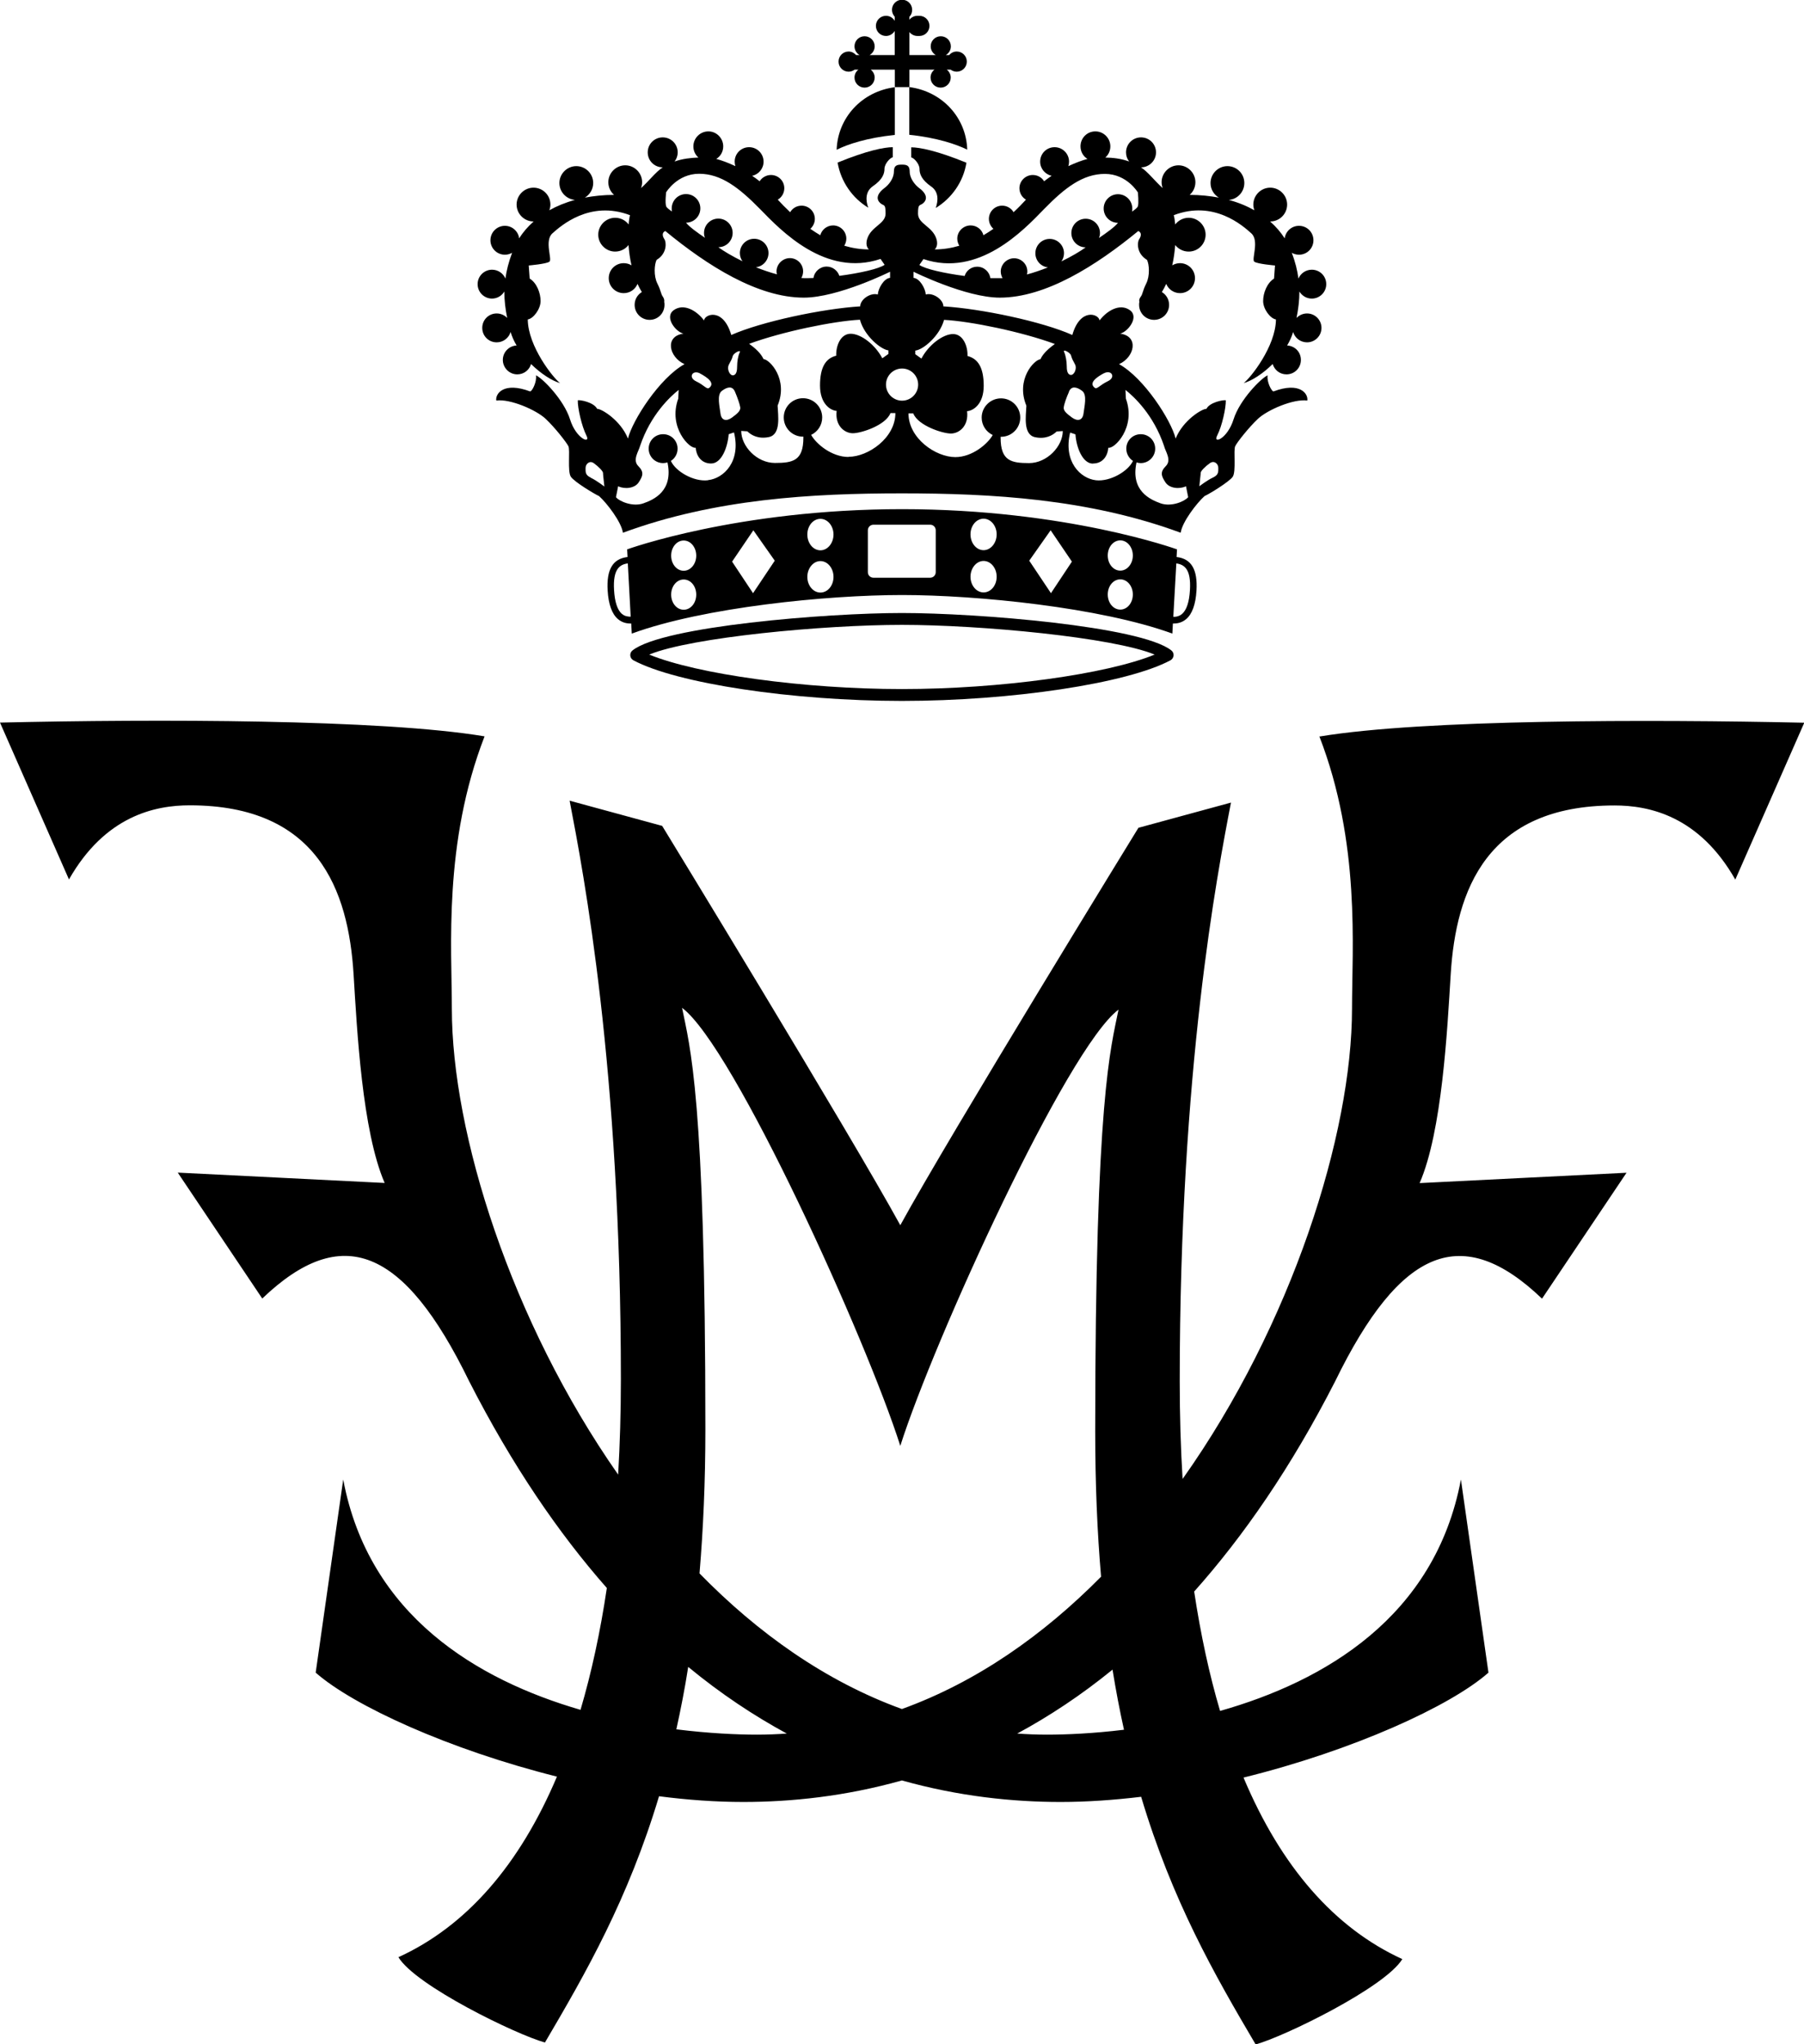 <?xml version="1.0" encoding="UTF-8"?>
<svg id="Layer_1" data-name="Layer 1" xmlns="http://www.w3.org/2000/svg" viewBox="0 0 132.35 150">
  <path d="m66.17,44.98c-5.52,0-17.51.97-19.76,2.74-.12.09-.18.23-.17.38.01.15.1.28.23.35,3.18,1.7,11.69,2.98,19.7,2.98s16.52-1.28,19.7-2.98c.13-.07.21-.2.23-.35.01-.14-.05-.29-.17-.38-2.25-1.77-14.24-2.74-19.76-2.74Zm0,5.58c-7.19,0-15.03-1.09-18.54-2.53,3.07-1.27,12.8-2.18,18.54-2.18s15.47.91,18.54,2.18c-3.51,1.44-11.35,2.53-18.54,2.53Z"/>
  <path d="m87.02,45.43c.44-.37.7-1.08.76-2.1.09-1.54-.37-2.33-1.46-2.46l.03-.56s-8.1-2.95-20.17-2.95-20.17,2.95-20.17,2.95l.03.56c-1.09.13-1.55.92-1.46,2.46.06,1.02.32,1.73.76,2.1.25.21.55.32.9.32.02,0,.05,0,.07,0l.04.74c5.27-1.93,14.33-2.83,19.83-2.83s14.56.91,19.83,2.83l.04-.74s.05,0,.07,0c.35,0,.65-.11.9-.32Zm-41.38-.37c-.34-.29-.54-.88-.59-1.77-.09-1.53.41-1.87,1.01-1.95l.21,3.91c-.25,0-.46-.05-.63-.2Zm4.52-.32c-.51,0-.92-.49-.92-1.11s.41-1.11.92-1.11.92.49.92,1.11-.41,1.11-.92,1.11Zm0-2.86c-.51,0-.92-.49-.92-1.11s.41-1.11.92-1.11.92.5.92,1.11-.41,1.11-.92,1.11Zm5.09,1.65l-1.54-2.32,1.56-2.3,1.57,2.23-1.59,2.38Zm4.94-.05c-.53,0-.96-.52-.96-1.15s.43-1.16.96-1.16.96.52.96,1.16-.43,1.15-.96,1.15Zm0-3.1c-.53,0-.96-.52-.96-1.16s.43-1.15.96-1.15.96.52.96,1.15-.43,1.16-.96,1.16Zm8.46,1.6c0,.23-.18.41-.41.41h-4.16c-.23,0-.41-.18-.41-.41v-3.07c0-.23.19-.41.41-.41h4.16c.23,0,.41.18.41.41v3.07Zm3.51,1.49c-.53,0-.96-.52-.96-1.15s.43-1.16.96-1.16.96.52.96,1.16-.43,1.15-.96,1.15Zm0-3.1c-.53,0-.96-.52-.96-1.16s.43-1.15.96-1.15.96.52.96,1.15-.43,1.16-.96,1.16Zm4.94,3.15l-1.59-2.38,1.57-2.23,1.56,2.3-1.54,2.32Zm5.09,1.21c-.51,0-.92-.49-.92-1.11s.41-1.11.92-1.11.92.49.92,1.11-.41,1.11-.92,1.11Zm0-2.86c-.51,0-.92-.49-.92-1.11s.41-1.11.92-1.11.92.5.92,1.11-.41,1.11-.92,1.11Zm4.1-.53c.6.08,1.1.42,1.01,1.95-.05.89-.25,1.48-.59,1.77-.17.14-.38.21-.63.2l.22-3.91Z"/>
  <path d="m64.89,12.38c0-.35.41-.81.61-.84v-.74c-.62,0-1.91.25-4.05,1.13.24,1.4,1.08,2.6,2.25,3.31-.2-.53-.22-1.19.33-1.57.74-.51.86-.94.86-1.3Z"/>
  <path d="m61.38,10.99c.79-.4,2.23-.88,4.27-1.09v-3.5c-2.42.31-4.19,2.24-4.27,4.59Z"/>
  <path d="m36.09,21.91c.39,0,.73-.21.91-.52,0,.66.08,1.3.21,1.94-.19-.2-.47-.33-.77-.33-.59,0-1.06.47-1.06,1.06s.47,1.06,1.06,1.06c.48,0,.89-.32,1.02-.76.1.34.25.67.44.99-.56.03-1.01.49-1.01,1.06s.47,1.06,1.06,1.06c.48,0,.89-.32,1.01-.76.73.72,1.55,1.24,2.13,1.4-.5-.37-2.35-2.69-2.37-4.67.41-.06.94-.76.94-1.35s-.28-1.33-.8-1.65l-.07-.96s1.3-.11,1.52-.28c.22-.17-.39-1.54.22-2.08.61-.54,2.74-2.45,5.69-1.33-.04.15-.08.39-.1.68-.23-.3-.58-.49-.99-.49-.68,0-1.24.56-1.24,1.24s.56,1.24,1.24,1.24c.4,0,.76-.19.98-.48.04.48.1.98.22,1.49-.16-.1-.36-.16-.57-.16-.61,0-1.1.49-1.1,1.1s.49,1.1,1.1,1.1c.46,0,.85-.28,1.01-.68.1.21.2.41.32.6-.32.19-.53.54-.53.94,0,.61.49,1.1,1.1,1.1s1.09-.49,1.09-1.1c0-.08,0-.15-.02-.22.02-.1,0-.22-.08-.35-.19-.26-.13-.42-.42-.99-.29-.58-.22-1.41-.06-1.74.8-.48.71-1.32.58-1.51-.13-.19-.23-.48.06-.61,3.08,2.54,6.78,4.89,10.16,4.89,2.51,0,6.33-1.9,6.33-1.9v.45c-.45.03-.87.77-.9,1.22-.52-.16-1.29.35-1.29.87-2.76.17-7.25,1.12-9.46,2.1-.59-2.02-1.94-1.54-2-1.07-.54-.72-1.48-1.27-2.21-.76-.73.51.13,1.6.7,1.73-1.4.19-1.06,1.73.08,2.24-1.84,1.02-3.83,4.14-4.15,5.46-.55-1.36-1.96-2.2-2.26-2.18-.25-.49-1.26-.67-1.42-.63-.02.55.29,1.91.63,2.58.35.67-.75.26-1.2-1.18-.45-1.44-2.03-3.03-2.5-3.23.08.47-.28,1.18-.43,1.18-1.95-.73-2.56.18-2.48.67,1.02-.14,2.93.69,3.62,1.34.69.65,1.53,1.73,1.67,2.01.14.28-.08,1.85.18,2.24.26.39,1.79,1.3,2.07,1.42.57.51,1.64,1.9,1.75,2.69,6.75-2.49,13.88-2.89,20.46-2.89s13.71.4,20.46,2.89c.11-.79,1.18-2.18,1.75-2.69.29-.12,1.81-1.04,2.07-1.42.26-.39.04-1.95.18-2.24.14-.29.98-1.36,1.67-2.01.69-.65,2.6-1.48,3.62-1.34.08-.49-.53-1.4-2.48-.67-.14,0-.51-.71-.43-1.18-.47.2-2.05,1.79-2.5,3.23-.45,1.44-1.55,1.85-1.2,1.18.35-.67.65-2.03.63-2.58-.16-.04-1.18.14-1.42.63-.3-.02-1.71.82-2.26,2.18-.32-1.32-2.31-4.44-4.15-5.46,1.14-.51,1.48-2.05.08-2.24.57-.13,1.43-1.23.7-1.73-.73-.51-1.67.05-2.21.76-.06-.48-1.42-.95-2,1.07-2.21-.99-6.69-1.93-9.46-2.1,0-.51-.77-1.03-1.29-.87-.03-.45-.45-1.19-.9-1.22v-.45s3.83,1.9,6.33,1.9c3.37,0,7.07-2.35,10.16-4.89.29.13.19.42.06.61-.13.19-.22,1.03.58,1.51.16.32.23,1.16-.06,1.74-.29.58-.23.74-.42.99-.09.13-.11.24-.08.35-.02.07-.02.14-.02.22,0,.61.49,1.1,1.1,1.1s1.1-.49,1.1-1.1c0-.4-.21-.75-.53-.94.12-.19.22-.39.32-.6.16.4.56.68,1.01.68.61,0,1.1-.49,1.1-1.1s-.49-1.1-1.1-1.1c-.21,0-.4.06-.57.16.12-.51.18-1.02.22-1.49.23.29.58.48.99.48.69,0,1.24-.56,1.24-1.24s-.56-1.24-1.24-1.24c-.4,0-.76.19-.99.49-.03-.29-.06-.53-.11-.68,2.95-1.13,5.08.78,5.69,1.33.61.54,0,1.91.22,2.08.22.17,1.52.28,1.52.28l-.07.96c-.52.33-.8,1.06-.8,1.65s.52,1.28.94,1.35c-.02,1.98-1.87,4.3-2.37,4.67.59-.16,1.4-.68,2.13-1.4.13.44.53.76,1.01.76.59,0,1.06-.47,1.06-1.06s-.45-1.03-1.01-1.06c.19-.32.34-.65.44-.99.13.44.54.76,1.02.76.59,0,1.06-.48,1.06-1.06s-.47-1.06-1.06-1.06c-.3,0-.58.13-.77.33.13-.65.21-1.29.21-1.94.19.31.52.52.91.52.58,0,1.06-.47,1.06-1.06s-.47-1.06-1.06-1.06c-.44,0-.82.27-.98.65-.08-.6-.23-1.22-.49-1.89.16.09.34.14.53.14.59,0,1.06-.47,1.06-1.06s-.47-1.06-1.06-1.06c-.54,0-.98.4-1.05.92-.28-.44-.63-.85-1.07-1.24,0,0,0,0,.01,0,.69,0,1.24-.56,1.24-1.24s-.56-1.24-1.24-1.24-1.24.56-1.24,1.24c0,.15.03.29.08.42-.55-.31-1.17-.57-1.88-.76.64-.05,1.14-.59,1.14-1.24,0-.69-.56-1.24-1.24-1.24s-1.24.56-1.24,1.24c0,.45.24.85.61,1.07-.65-.12-1.36-.2-2.14-.2.26-.23.42-.56.42-.93,0-.68-.56-1.24-1.24-1.24s-1.24.56-1.24,1.24c0,.15.03.3.08.43-.55-.48-1.07-1.18-1.59-1.52.6,0,1.1-.49,1.1-1.1s-.49-1.1-1.1-1.1-1.1.49-1.1,1.1c0,.25.08.48.23.67-.61-.22-1.2-.28-1.75-.29.23-.2.37-.49.37-.82,0-.6-.49-1.1-1.1-1.1s-1.09.49-1.09,1.1c0,.39.2.73.51.92-.41.11-.89.29-1.4.53.03-.1.05-.21.05-.33,0-.58-.47-1.06-1.06-1.06s-1.06.47-1.06,1.06c0,.51.36.93.84,1.04-.19.13-.37.26-.55.4-.17-.28-.48-.46-.83-.46-.54,0-.98.44-.98.97,0,.36.19.67.48.84-.27.29-.57.61-.91.92-.17-.29-.48-.48-.84-.48-.54,0-.97.44-.97.97,0,.29.13.55.33.73-.23.16-.47.32-.73.47-.11-.42-.49-.72-.94-.72-.54,0-.98.44-.98.97,0,.19.06.37.15.52-.57.17-1.18.27-1.81.27,0,0,.3-.21.13-.77-.29-.93-1.35-1.09-1.35-1.86s.13-.54.39-.77c.42-.39.06-.84-.29-1.09-.35-.26-.71-.74-.71-1.22s-.26-.51-.58-.51-.58.03-.58.51-.35.96-.71,1.22c-.35.26-.71.71-.29,1.09.26.24.39,0,.39.77s-1.06.93-1.35,1.86c-.17.56.13.77.13.77-.63,0-1.24-.1-1.81-.27.09-.15.15-.33.15-.52,0-.54-.44-.97-.97-.97-.45,0-.83.31-.94.72-.25-.15-.49-.3-.73-.47.2-.18.33-.44.33-.73,0-.54-.44-.97-.97-.97-.36,0-.67.19-.84.48-.33-.31-.64-.63-.91-.92.29-.17.48-.48.48-.84,0-.54-.44-.97-.98-.97-.35,0-.66.19-.83.46-.18-.14-.36-.28-.55-.4.48-.1.84-.53.84-1.04,0-.58-.47-1.06-1.06-1.06s-1.06.47-1.06,1.06c0,.11.02.22.05.33-.51-.24-.99-.42-1.4-.53.31-.19.51-.53.51-.92,0-.6-.49-1.1-1.09-1.1s-1.1.49-1.1,1.1c0,.33.14.62.37.82-.55.02-1.15.08-1.75.29.14-.18.23-.41.23-.67,0-.61-.49-1.1-1.1-1.1s-1.1.49-1.1,1.1.49,1.1,1.1,1.1c-.52.34-1.04,1.04-1.59,1.52.05-.14.08-.28.08-.43,0-.68-.56-1.24-1.24-1.24s-1.24.56-1.24,1.24c0,.37.16.7.42.93-.77,0-1.49.08-2.14.2.36-.22.61-.61.61-1.07,0-.69-.56-1.24-1.24-1.24s-1.24.56-1.24,1.24c0,.65.5,1.18,1.14,1.24-.7.19-1.33.45-1.88.76.05-.13.08-.27.08-.42,0-.69-.56-1.24-1.24-1.24s-1.24.56-1.24,1.24.56,1.24,1.24,1.24c0,0,0,0,.01,0-.43.38-.79.8-1.06,1.24-.07-.52-.51-.92-1.05-.92-.59,0-1.06.48-1.06,1.06s.47,1.06,1.06,1.06c.19,0,.37-.05.53-.14-.25.67-.41,1.29-.49,1.89-.16-.38-.54-.65-.98-.65-.58,0-1.06.47-1.06,1.06s.48,1.06,1.06,1.06Zm31.66-2.9c4.04,1.36,7.31-2.08,8.84-3.66,1.53-1.57,2.85-2.59,4.47-2.59s2.42,1.36,2.42,1.36c0,0,.08.77,0,1.02-.04.1-.21.24-.43.39.02-.07.02-.15.02-.23,0-.58-.47-1.05-1.05-1.05s-1.05.47-1.05,1.05.47,1.05,1.05,1.05c-.26.32-.78.69-1.39,1.11.04-.11.07-.23.07-.36,0-.58-.47-1.05-1.05-1.05s-1.05.47-1.05,1.05.47,1.05,1.05,1.05c-.41.3-1.04.67-1.78,1.03.12-.17.19-.38.19-.6,0-.58-.47-1.05-1.05-1.05s-1.05.47-1.05,1.05c0,.54.4.98.92,1.04-.5.2-1.02.38-1.54.52.02-.07.03-.14.03-.22,0-.54-.44-.97-.97-.97s-.98.44-.98.97c0,.18.05.34.13.49-.28,0-.58,0-.89,0-.07-.47-.47-.84-.97-.84-.43,0-.8.28-.92.68-1.52-.2-2.92-.52-3.32-.81l.3-.43Zm-14.28,7.75c.16-.29.23-.42.29-.64.06-.22.64-.51.51-.26-.13.26-.19.71-.19,1s-.03.64-.29.68c-.26.03-.48-.48-.32-.77Zm-2.12.64c.55.29,1.13.71.68,1.06-.18.14-.35-.19-.96-.48-.61-.29-.26-.87.29-.58Zm-8,7.65c-.42-.19-.39-.42-.39-.71s.29-.58.61-.35c.32.23.67.58.67.71s.06.61.1,1c0,0-.58-.45-.99-.64Zm8.58.19c-1.04.12-2.37-.65-2.71-1.42.3-.19.49-.52.49-.9,0-.59-.47-1.06-1.06-1.06s-1.06.47-1.06,1.06.47,1.06,1.06,1.06c.11,0,.22-.02.32-.05.44,2.09-.99,2.73-1.76,3-.8.29-1.8-.16-2.02-.45l.16-.8c.48.23,1.22.16,1.51-.29.29-.45.42-.74-.03-1.19-.45-.45.03-1.09.13-1.48.77-2.28,2.19-3.6,2.83-4.11l-.03.64c-.77,2.12.87,3.73,1.28,3.6.03.51.35,1.16,1.13,1.16s1.22-1.22,1.29-2.15l.39-.13c.52,2.12-.74,3.37-1.9,3.5Zm1.77-4.6c-.4.29-.77.23-.84-.29-.06-.51-.29-1.38.1-1.67.39-.29.77-.39.96.06.19.45.35.9.39,1.16.03.26-.26.48-.61.74Zm8.55,2.89c-1.23,0-2.37-.95-2.74-1.62.48-.23.81-.71.81-1.28,0-.78-.63-1.41-1.41-1.41s-1.41.63-1.41,1.41.63,1.41,1.41,1.41c.01,0,.02,0,.03,0,0,.02,0,.04,0,.07,0,1.7-.77,1.86-2.09,1.86s-2.47-1.22-2.47-2.35l.45.03c.29.29.82.58,1.58.42.9-.19.67-1.58.64-2.31.8-1.93-.58-3.38-1.03-3.41-.1-.19-.29-.58-1.06-1.12,2.44-.9,6.2-1.67,8.13-1.77.32,1.19,1.54,2.19,2.09,2.25v.26l-.45.32c-.52-1-1.57-1.8-2.32-1.8s-1.09.9-1.06,1.61c-.77.19-1.19.84-1.19,2.19s.77,1.83,1.22,1.86c-.13,1.09.58,1.64,1.19,1.64s2.41-.58,2.76-1.48h.36c0,1.83-2,3.21-3.44,3.21Zm25.84,1.16c0-.13.35-.48.68-.71.32-.22.61.06.61.35s.03.51-.39.71c-.42.19-1,.64-1,.64.03-.39.1-.87.1-1Zm-7.1-7.3c.55-.29.9.29.29.58-.61.29-.79.62-.97.48-.45-.35.13-.77.67-1.06Zm-.8,6.62c.77,0,1.09-.64,1.12-1.16.42.13,2.06-1.48,1.29-3.6l-.03-.64c.64.51,2.06,1.83,2.83,4.11.09.39.58,1.03.13,1.48-.45.45-.32.74-.03,1.19.29.45,1.03.52,1.51.29l.16.8c-.23.29-1.22.74-2.03.45-.77-.28-2.21-.92-1.76-3,.1.03.2.05.31.05.58,0,1.06-.47,1.06-1.06s-.47-1.06-1.06-1.06-1.06.47-1.06,1.06c0,.38.2.71.49.9-.35.76-1.67,1.53-2.71,1.42-1.16-.13-2.41-1.38-1.9-3.5l.39.13c.06.93.51,2.15,1.29,2.15Zm-1.61-7.91c.07.23.13.35.29.64.16.29-.06.8-.32.77-.26-.03-.29-.39-.29-.68s-.07-.74-.19-1c-.13-.26.45.03.51.26Zm-.16,2.64c.19-.45.58-.35.97-.06.39.29.16,1.16.1,1.67-.07.51-.44.58-.84.29-.35-.26-.64-.48-.61-.74.03-.26.19-.71.39-1.16Zm-11.25-3.02c.55-.06,1.77-1.06,2.09-2.25,1.93.1,5.69.87,8.13,1.77-.77.55-.97.93-1.06,1.12-.45.03-1.83,1.48-1.03,3.41-.03.74-.26,2.12.64,2.31.76.16,1.29-.13,1.58-.42l.45-.03c0,1.12-1.16,2.35-2.47,2.35s-2.09-.16-2.09-1.86v-.07s.02,0,.03,0c.78,0,1.41-.63,1.41-1.41s-.63-1.41-1.41-1.41-1.42.63-1.42,1.41c0,.57.33,1.05.81,1.28-.37.66-1.51,1.62-2.74,1.62-1.45,0-3.44-1.38-3.44-3.21h.35c.35.9,2.15,1.48,2.76,1.48s1.32-.55,1.19-1.64c.45-.03,1.22-.51,1.22-1.86s-.42-1.99-1.19-2.19c.03-.71-.32-1.61-1.06-1.61s-1.8.8-2.32,1.8l-.45-.32v-.26Zm-.99,1.32c.65,0,1.18.53,1.18,1.18s-.53,1.18-1.18,1.18-1.18-.53-1.18-1.18.53-1.18,1.18-1.18Zm-17.31-12.93s.81-1.36,2.42-1.36,2.93,1.02,4.47,2.59c1.53,1.57,4.8,5.02,8.84,3.66l.3.43c-.4.29-1.8.61-3.32.81-.13-.39-.5-.68-.93-.68-.49,0-.9.36-.97.84-.31.01-.61.02-.89,0,.08-.14.13-.31.13-.49,0-.54-.44-.97-.97-.97s-.98.44-.98.97c0,.08.01.15.03.22-.52-.14-1.04-.32-1.54-.52.52-.06.92-.51.92-1.04,0-.58-.47-1.05-1.05-1.05s-1.05.47-1.05,1.05c0,.22.07.43.19.6-.73-.36-1.36-.73-1.77-1.03.58,0,1.05-.47,1.05-1.05s-.47-1.05-1.05-1.05-1.05.47-1.05,1.05c0,.13.02.25.07.36-.61-.42-1.13-.79-1.39-1.11.58,0,1.05-.47,1.05-1.05s-.47-1.05-1.05-1.05-1.05.47-1.05,1.05c0,.08,0,.16.02.23-.22-.15-.4-.29-.43-.39-.09-.26,0-1.02,0-1.02Z"/>
  <path d="m70.9,11.94c-2.15-.88-3.43-1.13-4.05-1.13v.74c.2.03.61.48.61.84s.13.79.86,1.3c.55.38.52,1.03.33,1.57,1.17-.71,2.02-1.91,2.25-3.31Z"/>
  <path d="m66.71,6.39v3.5c2.02.21,3.46.7,4.25,1.09-.07-2.36-1.85-4.28-4.25-4.59Z"/>
  <path d="m66.71,5.11h1.85c-.18.13-.29.35-.29.58,0,.41.33.74.74.74s.74-.33.74-.74c0-.24-.12-.45-.29-.58h.28c.12.09.28.15.45.15.41,0,.74-.33.74-.74s-.33-.74-.74-.74c-.22,0-.42.1-.55.26h-.25c.22-.13.37-.36.37-.64,0-.41-.33-.74-.74-.74s-.74.33-.74.74c0,.27.15.51.37.64h-1.93v-1.69c.14.18.35.29.59.29.02,0,.04,0,.07,0,.02,0,.04,0,.07,0,.41,0,.74-.33.74-.74s-.33-.74-.74-.74c-.02,0-.04,0-.07,0-.02,0-.04,0-.07,0-.24,0-.45.11-.59.29v-.22c.13-.13.2-.31.2-.51,0-.41-.33-.74-.74-.74s-.74.33-.74.74c0,.2.08.37.2.51v.3c-.13-.22-.36-.37-.64-.37-.41,0-.74.33-.74.74s.33.74.74.74c.27,0,.51-.15.64-.37v1.77h-1.84c.22-.13.37-.36.37-.64,0-.41-.33-.74-.74-.74s-.74.33-.74.74c0,.27.15.51.37.64h-.25c-.14-.15-.33-.26-.55-.26-.41,0-.74.33-.74.74s.33.74.74.74c.17,0,.32-.06.44-.15h.28c-.18.13-.29.35-.29.58,0,.41.33.74.74.74s.74-.33.74-.74c0-.24-.12-.45-.29-.58h1.77v1.28h1.07v-1.28Z"/>
  <path d="m96.79,54.02c3.04,7.84,2.4,15.56,2.4,19.99,0,9.19-4.4,23.18-12.43,34.51-.14-2.29-.21-4.68-.21-7.17,0-22.9,2.74-37.17,3.76-42.46l-6.79,1.85s-13.8,22.46-17.47,29.16c-3.67-6.7-17.47-29.3-17.47-29.3l-6.79-1.85c1.02,5.3,3.76,19.57,3.76,42.47,0,2.42-.07,4.74-.2,6.98-7.89-11.28-12.2-25.08-12.2-34.18,0-4.43-.64-12.15,2.4-19.99-7.59-1.27-24.17-1.27-35.55-1.01l5.06,11.51c2.66-4.68,6.33-5.44,8.86-5.44,9.36,0,11.64,6.2,12.02,12.4.25,4.06.63,11.51,2.28,15.31l-15.18-.76,6.2,9.24c5.82-5.57,10.38-3.79,15.18,6.07,3.15,6.17,6.56,11.15,10.1,15.17-.48,3.24-1.13,6.22-1.93,8.94-7.57-2.2-15.54-6.92-17.41-16.9l-2.02,14.17c2.76,2.43,9.76,5.64,17.7,7.63-2.75,6.5-6.66,10.98-11.63,13.25,1.26,2.09,8.67,5.69,10.75,6.26,3-5.1,6.1-10.51,8.37-18.07,2.08.27,4.16.42,6.18.42,3.52,0,7.48-.41,11.64-1.58,4.16,1.17,8.12,1.58,11.64,1.58,1.93,0,3.91-.14,5.91-.38,2.27,7.61,5.38,13.05,8.4,18.17,2.09-.57,9.49-4.18,10.76-6.26-4.98-2.28-8.9-6.78-11.65-13.32,8.05-1.99,15.18-5.24,17.97-7.7l-2.02-14.17c-1.9,10.09-10.02,14.81-17.67,16.98-.79-2.67-1.42-5.59-1.9-8.76,3.62-4.06,7.12-9.12,10.34-15.42,4.81-9.87,9.36-11.64,15.18-6.07l6.2-9.24-15.18.76c1.65-3.79,2.03-11.25,2.28-15.31.38-6.2,2.66-12.4,12.02-12.4,2.53,0,6.2.76,8.86,5.44l5.06-11.51c-11.39-.25-27.96-.25-35.55,1.01Zm-41.25,73.26c-1.44,0-3.52-.09-5.92-.39.32-1.45.62-2.97.87-4.58,2.4,1.98,4.82,3.58,7.23,4.89-.72.05-1.44.08-2.17.08Zm-4.22-11.83c.27-3.22.43-6.72.43-10.56,0-24.48-1.14-28.09-1.71-30.94,3.8,2.84,13.54,24.36,16.01,32.14,2.47-7.78,12.22-29.16,16.01-32.01-.57,2.85-1.71,6.45-1.71,30.94,0,3.88.15,7.42.43,10.67-4.23,4.28-9.11,7.72-14.61,9.71-5.6-2.03-10.57-5.57-14.85-9.95Zm25.48,11.83c-.73,0-1.46-.03-2.17-.08,2.33-1.26,4.67-2.8,6.99-4.69.25,1.55.53,3.01.84,4.41-2.29.28-4.27.36-5.66.36Z"/>
</svg>